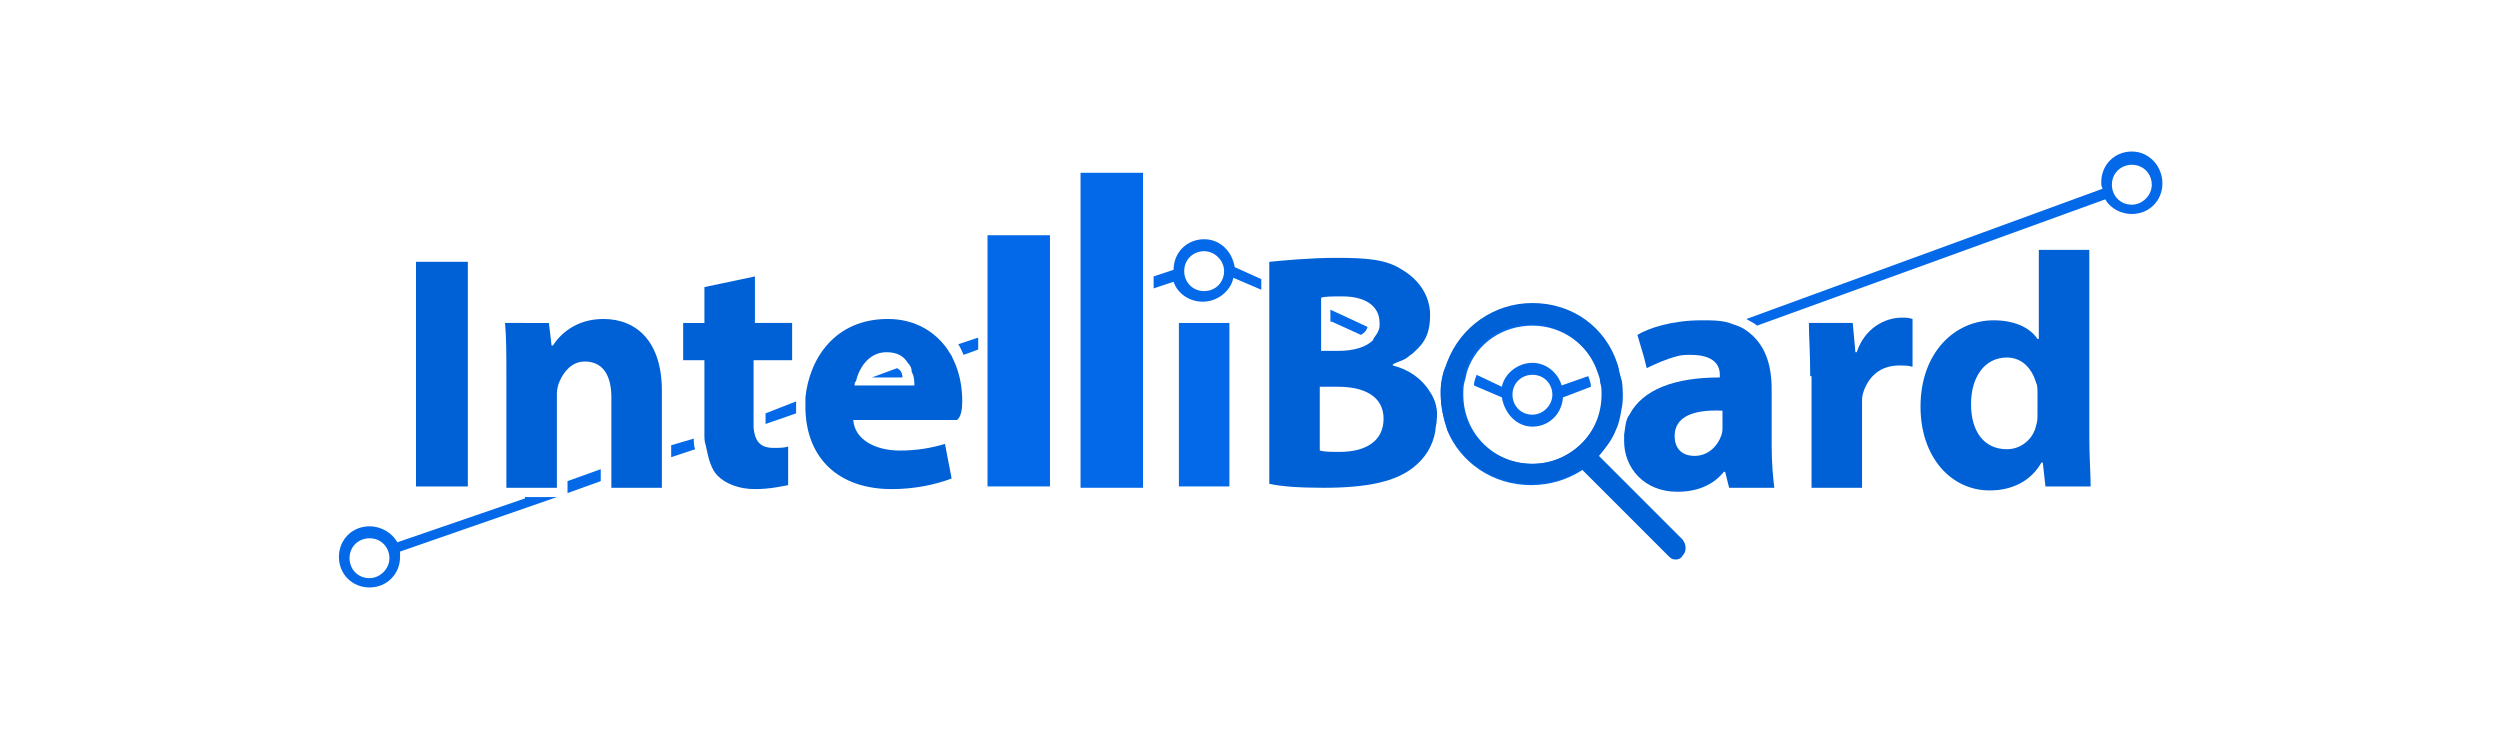 <?xml version="1.0" encoding="utf-8"?>
<!-- Generator: Adobe Illustrator 28.0.0, SVG Export Plug-In . SVG Version: 6.00 Build 0)  -->
<svg version="1.1" id="Layer_1" xmlns="http://www.w3.org/2000/svg" xmlns:xlink="http://www.w3.org/1999/xlink" x="0px" y="0px"
	 viewBox="0 0 188.1 55.6" style="enable-background:new 0 0 188.1 55.6;" xml:space="preserve">
<style type="text/css">
	.st0{clip-path:url(#SVGID_00000175298015657548718220000001861468096816639377_);}
	.st1{fill:#0369E8;}
	.st2{fill:#0060D6;}
</style>
<g>
	<defs>
		<rect id="SVGID_1_" x="24.9" y="11.4" width="138.3" height="32.8"/>
	</defs>
	<clipPath id="SVGID_00000137813194892581004830000011035132960084945853_">
		<use xlink:href="#SVGID_1_"  style="overflow:visible;"/>
	</clipPath>
	<g style="clip-path:url(#SVGID_00000137813194892581004830000011035132960084945853_);">
		<path class="st1" d="M160.4,11.4c-1.3,0-2.3,1-2.3,2.3c0,0.2,0,0.3,0.1,0.5L131.4,24c0.3,0.2,0.6,0.3,0.8,0.5l26.2-9.5
			c0.4,0.7,1.2,1.1,2,1.1c1.3,0,2.3-1,2.3-2.3S161.7,11.4,160.4,11.4z M160.4,15.4c-0.9,0-1.5-0.7-1.5-1.5c0-0.9,0.7-1.5,1.5-1.5
			c0.9,0,1.5,0.7,1.5,1.5C161.9,14.7,161.2,15.4,160.4,15.4z"/>
		<path class="st1" d="M39.5,37.5l-9.6,3.3c-0.4-0.7-1.2-1.2-2.1-1.2c-1.3,0-2.3,1-2.3,2.3c0,1.3,1,2.3,2.3,2.3s2.3-1,2.3-2.3
			c0-0.2,0-0.3,0-0.4l11.8-4.1h-2.4V37.5z M27.8,43.5c-0.9,0-1.5-0.7-1.5-1.5c0-0.9,0.7-1.5,1.5-1.5c0.9,0,1.5,0.7,1.5,1.5
			C29.3,42.8,28.6,43.5,27.8,43.5z"/>
		<path class="st1" d="M42.7,37.1l2.5-0.9v-0.9l-2.5,0.9V37.1z"/>
		<path class="st1" d="M50.5,33.5v0.9l1.8-0.6c-0.1-0.3-0.1-0.5-0.1-0.8L50.5,33.5z"/>
		<path class="st1" d="M59.9,30.2l-2.3,0.9v0.5c0,0.1,0,0.3,0,0.3l2.3-0.8c0-0.2,0-0.3,0-0.5C59.9,30.5,59.9,30.3,59.9,30.2z"/>
		<path class="st1" d="M67.5,27.7l-1.9,0.7h2.3C67.9,28,67.7,27.8,67.5,27.7z"/>
		<path class="st1" d="M72.5,26.7l1.1-0.4v-0.9l-1.5,0.5C72.3,26.2,72.4,26.5,72.5,26.7z"/>
		<path class="st1" d="M117.5,29c-0.3-1-1.2-1.7-2.2-1.7c-1.1,0-2.1,0.8-2.3,1.8l-1.9-0.9c-0.1,0.3-0.2,0.5-0.2,0.8l2.1,0.9
			c0.2,1.2,1.1,2.2,2.3,2.2c1.2,0,2.2-0.9,2.3-2.2l2.1-0.8c0-0.3-0.1-0.5-0.2-0.8L117.5,29z M115.3,31.2c-0.9,0-1.5-0.7-1.5-1.5
			c0-0.9,0.7-1.5,1.5-1.5c0.9,0,1.5,0.7,1.5,1.5C116.8,30.5,116.1,31.2,115.3,31.2z"/>
		<path class="st1" d="M92.9,20.1c-0.2-1.2-1.1-2.1-2.3-2.1c-1.3,0-2.3,1-2.3,2.3l-1.5,0.5v0.9l1.5-0.5c0.3,0.9,1.2,1.5,2.2,1.5
			c1.1,0,2.1-0.8,2.3-1.8l2.1,0.9V21L92.9,20.1z M90.6,21.9c-0.9,0-1.5-0.7-1.5-1.5c0-0.9,0.7-1.5,1.5-1.5s1.5,0.7,1.5,1.5
			C92.1,21.2,91.5,21.9,90.6,21.9z"/>
		<path class="st1" d="M100.2,24.2l2.2,1c0.3-0.2,0.4-0.3,0.5-0.6l-2.8-1.3V24.2z"/>
		<path class="st2" d="M35.2,19.7v16.9h-3.9V19.7H35.2z"/>
		<path class="st2" d="M45.4,24c-2.1,0-3.3,1.2-3.8,2h-0.1l-0.2-1.7H38c0.1,1.1,0.1,2.4,0.1,4v8.4h3.8v-7.1c0-0.3,0.1-0.7,0.2-0.9
			c0.3-0.7,0.9-1.5,1.9-1.5c1.4,0,2,1.1,2,2.7v6.8h3.8v-7.3C49.8,25.7,47.9,24,45.4,24z"/>
		<path class="st2" d="M56.8,27.1h2.8v-2.8h-2.8v-3.5L53,21.6v2.7h-1.6v2.8H53v5.1c0,0.2,0,0.3,0,0.5c0,0.3,0,0.5,0.1,0.8
			c0.2,1,0.4,1.8,0.9,2.3c0.6,0.6,1.6,1,2.8,1c1.1,0,2-0.2,2.5-0.3v-2.9c-0.3,0.1-0.7,0.1-1.1,0.1c-1,0-1.4-0.5-1.5-1.5
			c0-0.2,0-0.3,0-0.6V27.1z"/>
		<path class="st2" d="M72.4,30.2c0-1.1-0.2-2.2-0.7-3.2c-0.1-0.3-0.3-0.5-0.4-0.7C70.4,25,68.9,24,66.8,24c-4,0-5.9,3-6.2,5.9
			c0,0.2,0,0.4,0,0.6c0,0.1,0,0.2,0,0.3c0.1,3.7,2.5,6,6.5,6c1.6,0,3.2-0.3,4.5-0.8l-0.5-2.6c-1,0.3-2.1,0.5-3.4,0.5
			c-1.8,0-3.4-0.8-3.5-2.3H72C72.3,31.4,72.4,30.8,72.4,30.2z M64.3,29c0-0.1,0-0.3,0.1-0.3c0.2-0.9,0.9-2.2,2.3-2.2
			c0.8,0,1.3,0.3,1.6,0.8c0.2,0.2,0.3,0.4,0.3,0.7c0.2,0.3,0.2,0.8,0.2,1H64.3z"/>
		<path class="st1" d="M74.3,17.7v18.9h4.7V17.7H74.3z"/>
		<path class="st1" d="M81.3,13v23.7H86V13H81.3z"/>
		<path class="st1" d="M88.7,24.3v12.3h3.8V24.3H88.7z"/>
		<path class="st2" d="M107.6,29.5c-0.6-1-1.6-1.7-2.8-2v-0.1c0.4-0.2,0.9-0.3,1.2-0.6c0.3-0.2,0.4-0.3,0.7-0.6
			c0.7-0.7,0.9-1.5,0.9-2.5c0-1.5-0.9-2.7-2.1-3.4c-1.2-0.8-2.7-0.9-5-0.9c-1.9,0-4,0.2-5,0.3v16.7c0.9,0.2,2.2,0.3,4.1,0.3
			c3.4,0,5.4-0.5,6.7-1.5c0.9-0.7,1.5-1.6,1.7-2.8c0-0.3,0.1-0.5,0.1-0.8C108.2,30.8,108,30.1,107.6,29.5z M99.4,22.4
			c0.3-0.1,0.8-0.1,1.6-0.1c1.7,0,2.8,0.7,2.8,2c0,0.3,0,0.4-0.1,0.6c-0.1,0.3-0.3,0.4-0.4,0.7c-0.5,0.5-1.4,0.8-2.6,0.8h-1.3V22.4z
			 M99.4,29.1h1.3c1.9,0,3.4,0.7,3.4,2.4c0,1.8-1.5,2.5-3.3,2.5c-0.7,0-1.1,0-1.5-0.1V29.1z"/>
		<path class="st2" d="M133.3,33.6v-4.3c0-1.9-0.5-3.5-2-4.5c-0.3-0.2-0.6-0.3-0.9-0.4c-0.7-0.3-1.5-0.3-2.4-0.3
			c-2.2,0-4,0.6-4.8,1.1l0.5,1.7l0.2,0.8c0.6-0.3,1.5-0.7,2.3-0.9c0.3-0.1,0.7-0.1,1-0.1c1.9,0,2.2,0.9,2.2,1.5v0.2
			c-3.4,0-5.8,0.9-6.8,2.8c-0.3,0.4-0.3,0.9-0.4,1.5c0,0.2,0,0.3,0,0.5c0,2,1.5,3.8,4,3.8c1.5,0,2.7-0.5,3.5-1.5h0.1l0.3,1.2h3.4
			C133.4,35.9,133.3,34.8,133.3,33.6z M129.6,32.1c0,0.3,0,0.4-0.1,0.7c-0.3,0.8-1,1.5-2,1.5c-0.9,0-1.5-0.5-1.5-1.5
			c0-1.5,1.5-2,3.6-1.9V32.1z"/>
		<path class="st2" d="M136.2,28.3c0-1.8-0.1-3-0.1-4h3.3l0.2,2.2h0.1c0.6-1.8,2.1-2.6,3.4-2.6c0.3,0,0.5,0,0.8,0.1v3.6
			c-0.3-0.1-0.6-0.1-1-0.1c-1.4,0-2.3,0.8-2.7,2c-0.1,0.3-0.1,0.5-0.1,0.9v6.3h-3.8V28.3z"/>
		<path class="st2" d="M157.2,18.7v14.2c0,1.4,0.1,2.8,0.1,3.7h-3.4l-0.2-1.8h-0.1c-0.8,1.4-2.2,2.1-3.9,2.1c-2.9,0-5.2-2.5-5.2-6.3
			c0-4.1,2.6-6.5,5.5-6.5c1.5,0,2.7,0.5,3.3,1.4h0.1v-6.7H157.2z M153.3,29.5c0-0.2,0-0.5-0.1-0.7c-0.3-1-1-1.9-2.2-1.9
			c-1.7,0-2.7,1.5-2.7,3.5c0,2.1,1,3.4,2.7,3.4c1.1,0,2-0.8,2.2-1.8c0.1-0.3,0.1-0.5,0.1-0.9V29.5z"/>
		<path class="st1" d="M121.9,28.3c-0.1-0.3-0.1-0.5-0.2-0.8c-0.9-2.8-3.4-4.6-6.4-4.6c-2.9,0-5.4,1.8-6.4,4.4
			c-0.1,0.3-0.2,0.5-0.3,0.8c-0.1,0.4-0.2,0.9-0.2,1.3c0,0.1,0,0.3,0,0.3c0,0.9,0.2,1.8,0.5,2.7c1,2.4,3.4,4.1,6.3,4.1
			c1.4,0,2.7-0.4,3.8-1.1c0.4-0.3,0.9-0.6,1.2-1c0.5-0.6,1-1.2,1.3-2c0.2-0.4,0.3-0.9,0.4-1.5c0.1-0.4,0.1-0.8,0.1-1.2
			C122.1,29.2,122.1,28.7,121.9,28.3z M115.3,34.9c-2.9,0-5.2-2.3-5.2-5.2c0-0.3,0-0.7,0.1-1c0.1-0.3,0.1-0.5,0.2-0.8
			c0.7-2.1,2.7-3.4,4.9-3.4c2.3,0,4.3,1.5,5,3.6c0.1,0.3,0.2,0.5,0.2,0.8c0.1,0.3,0.1,0.5,0.1,0.9C120.5,32.6,118.1,34.9,115.3,34.9
			z"/>
		<path class="st2" d="M126.6,40.6l-5.8-5.8l-0.5-0.5c0.5-0.6,1-1.2,1.3-2c0.2-0.4,0.3-0.9,0.4-1.5c0.1-0.4,0.1-0.8,0.1-1.2
			c0-0.4-0.1-0.9-0.2-1.4c-0.1-0.3-0.1-0.5-0.2-0.8c-0.9-2.8-3.4-4.6-6.4-4.6c-2.9,0-5.4,1.8-6.4,4.4c-0.1,0.3-0.2,0.5-0.3,0.8
			c-0.1,0.4-0.2,0.9-0.2,1.3c0,0.1,0,0.3,0,0.3c0,0.9,0.2,1.8,0.5,2.7c1,2.4,3.4,4.1,6.3,4.1c1.4,0,2.7-0.4,3.8-1.1l0.6,0.6l5.9,5.9
			c0.2,0.2,0.3,0.3,0.6,0.3c0.2,0,0.4-0.1,0.5-0.3C126.9,41.5,126.9,41,126.6,40.6z M110,29.6c0-0.3,0-0.7,0.1-1
			c0.1-0.3,0.1-0.5,0.2-0.8c0.7-2.1,2.7-3.4,4.9-3.4c2.3,0,4.3,1.5,5,3.6c0.1,0.3,0.2,0.5,0.2,0.8c0.1,0.3,0.1,0.5,0.1,0.9
			c0,2.9-2.3,5.2-5.2,5.2C112.3,34.9,110,32.6,110,29.6z"/>
	</g>
</g>
</svg>
